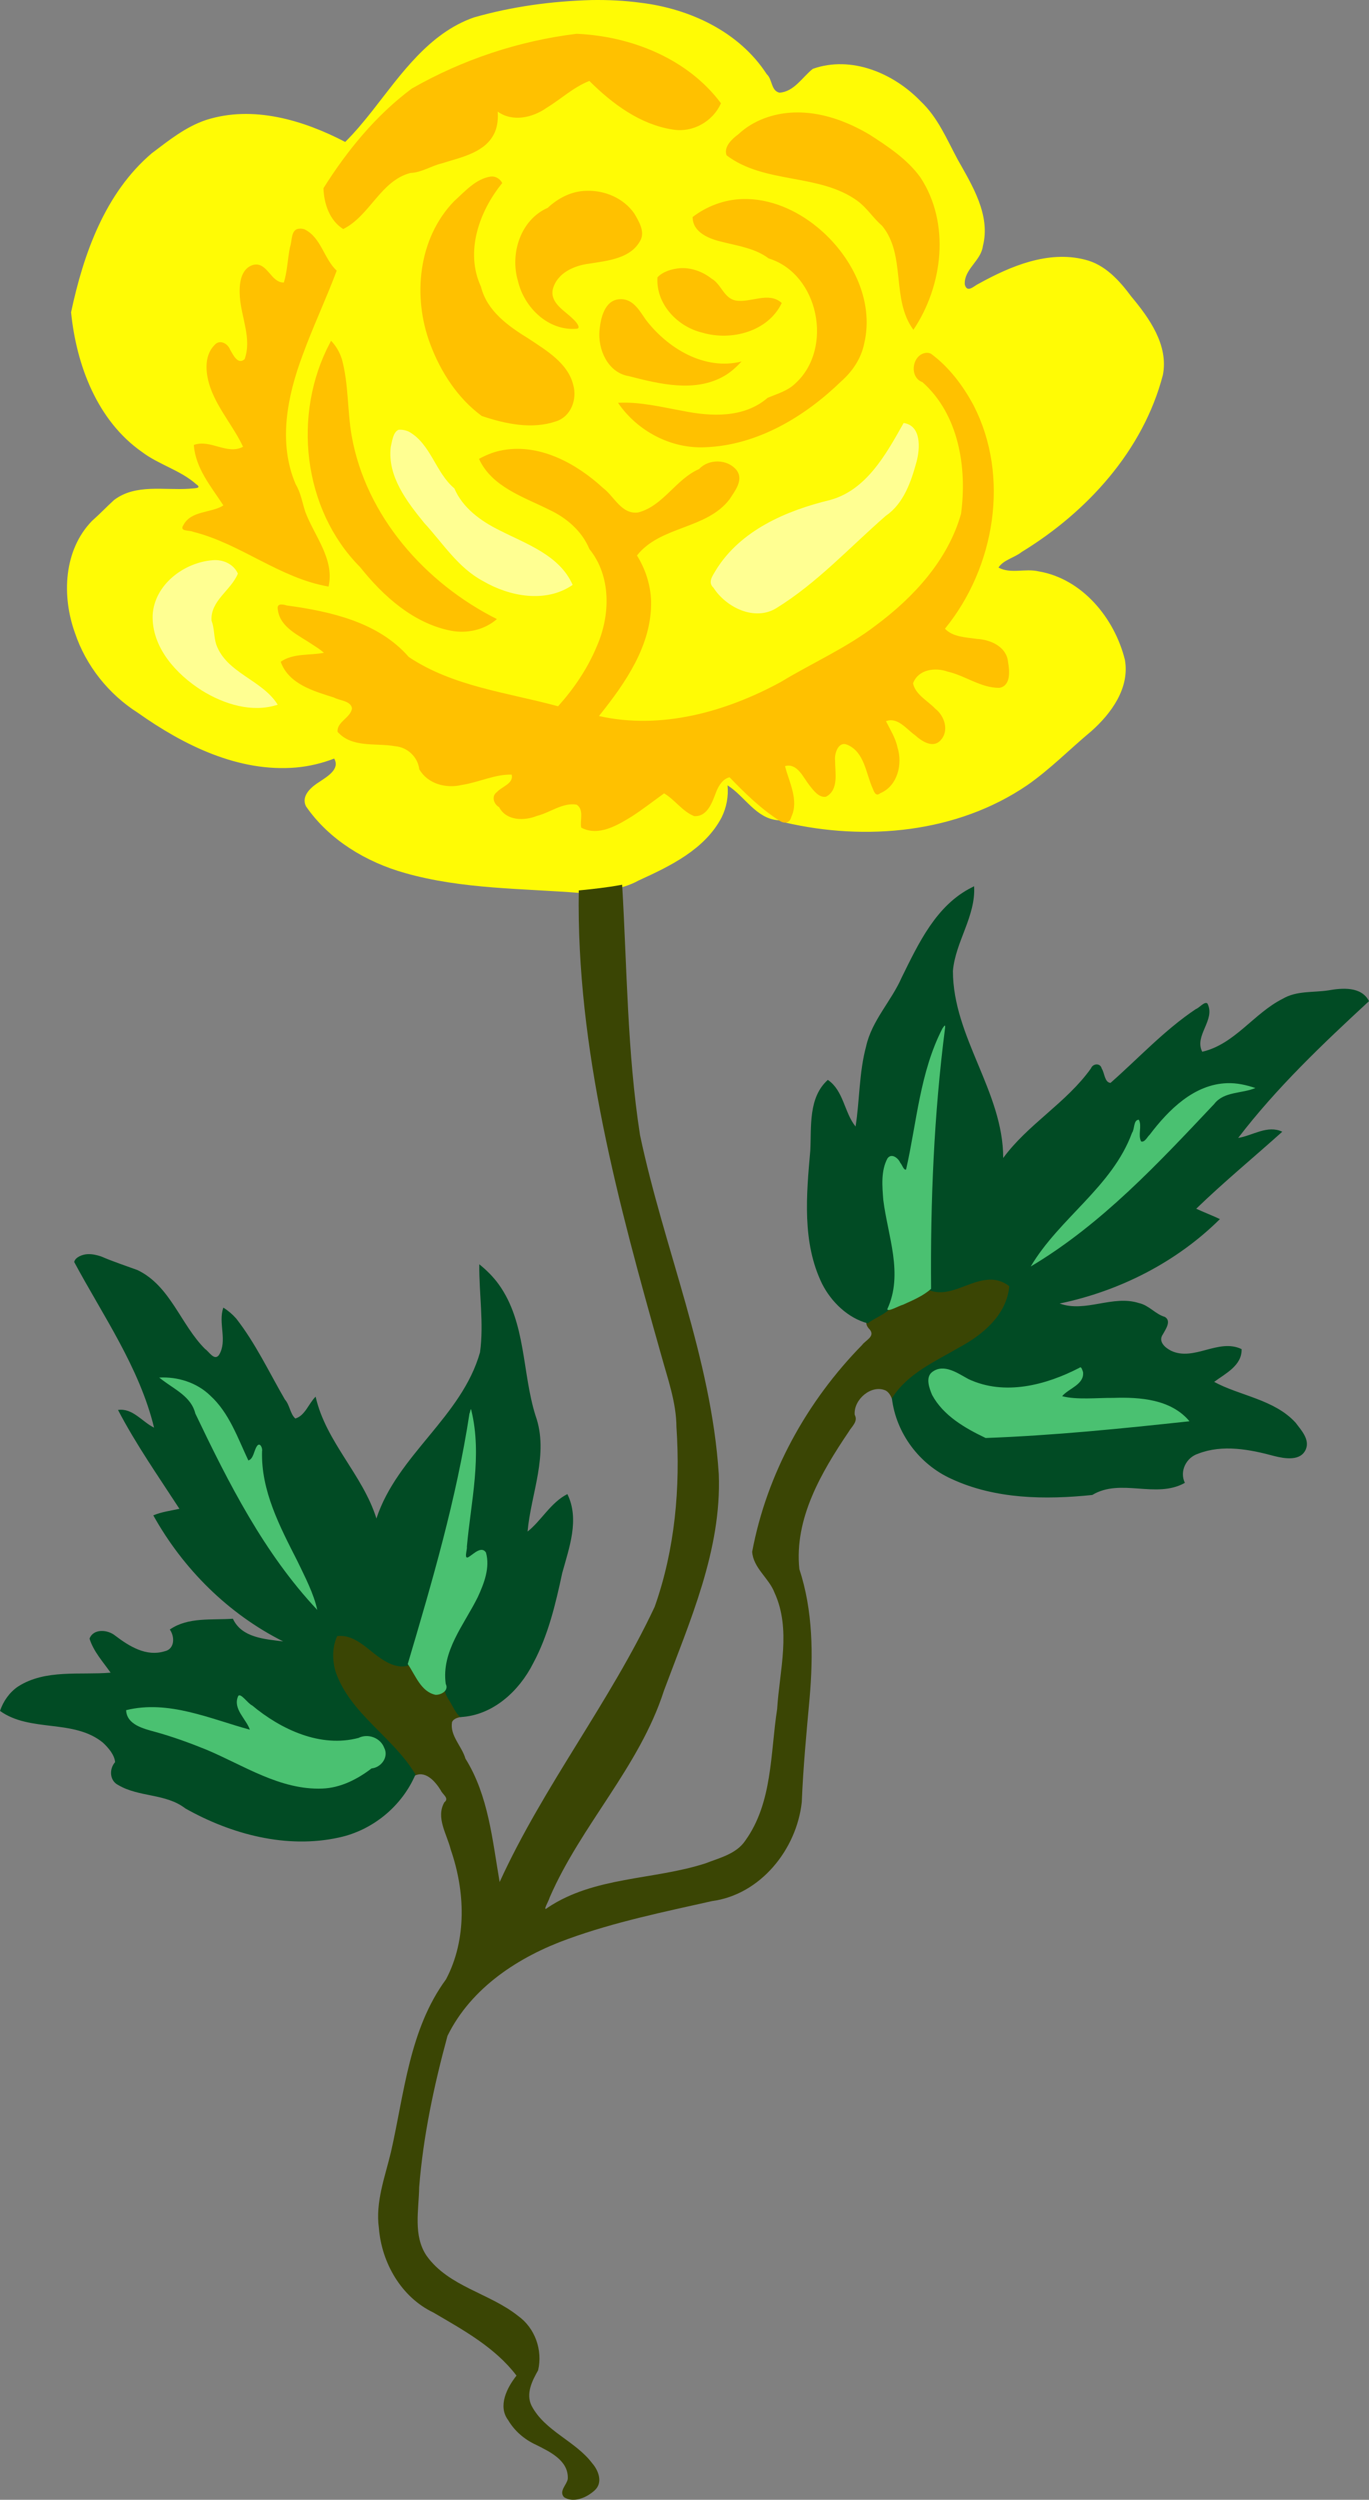 <?xml version="1.0" encoding="UTF-8"?>
<svg width="464.55pt" height="848.2pt" version="1.1" viewBox="0 0 464.55 848.2" xmlns="http://www.w3.org/2000/svg">
<rect x="0" y="0" width="464.55" height="848.2" fill="#808080" stroke="none"/>
<path d="m200.76 0.016c-13.483 0.373-27.016 2.192-39.987 5.913-15.293 5.361-24.82 19.443-34.38 31.61-2.914 3.683-5.91 7.316-9.25 10.625-14.24-7.42-31.327-12.533-47.184-7.463-6.932 2.305-12.72 6.968-18.467 11.316-15.859 13.512-23.162 34.14-27.373 53.943 1.793 17.913 8.861 36.772 24.111 47.43 5.718 4.308 12.972 6.143 18.35 10.904 2.312 1.59-1.099 1.338-2.369 1.539-8.472 0.593-18.24-1.742-25.539 3.857-2.528 2.312-4.852 4.769-7.43 7.039-9.676 9.94-10.311 25.503-5.824 37.985 3.743 11.174 11.433 20.824 21.364 27.144 15.564 11.015 34.183 20.263 53.775 18.559 4.391-0.407 8.733-1.434 12.84-3.026 2.082 3.566-2.375 6.103-4.816 7.776-2.768 1.701-6.596 4.789-4.721 8.464 7.86 11.374 20.396 18.903 33.574 22.595 19.489 5.548 39.986 5.193 60.003 6.808 6.542-0.753 13.341-0.964 19.227-4.257 10.714-4.885 22.52-10.529 28.22-21.449 1.651-3.341 2.353-7.139 2.001-10.85 5.89 3.694 9.646 11.312 17.283 11.861 4.069 0.87-1.856-2.13-2.953-3.383-4.738-3.706-9.203-7.913-13.336-12.338-5.258 0.972-5.887 7.214-8.19 11.027-1.349 2.612-4.959 2.983-6.723 0.547-2.613-1.893-4.983-5.166-7.92-6.012-7.264 4.886-14.231 11.901-23.213 12.791-1.504-0.089-4.655-0.074-3.65-2.365 0.423-2.702-0.242-7.009-3.811-6.832-7.002 0.584-13.12 6.524-20.371 4.764-2.474-0.885-4.03-3.224-5.494-5.229 0.396-3.559 6.366-3.92 6.289-7.883-0.114-2.916-3.68-1.393-5.584-1.218-7.193 1.254-14.769 5.597-21.987 2.215-2.733-1.348-4.29-3.951-4.994-6.791-2.513-5.675-9.58-5.828-14.885-5.993-4.13-0.224-9.023-0.443-11.882-3.851 0.947-3.227 6.297-5.02 4.644-8.961-3.453-2.826-8.445-3.427-12.574-5.152-4.452-1.526-9.265-4.22-10.975-8.767 4.729-2.615 10.402-1.267 15.424-2.881-4.907-5.224-13.155-6.876-16.395-13.633-0.875-1.888 0.092-2.772 2.119-1.893 14.556 2.009 30.344 5.622 40.4 17.217 15.351 10.29 34.189 12.253 51.598 17.051 9.62-10.766 17.913-24.521 17.07-39.463-0.3-6.135-3.09-11.789-6.561-16.699-4.099-9.431-14.51-13.016-23.075-17.144-5.266-2.543-10.52-5.976-13.255-11.338 10.73-5.789 23.715-1.956 33.102 4.623 5.397 3.365 9.475 8.283 13.986 12.635 4.206 3.38 9.79 0.606 13.225-2.518 4.658-3.859 8.709-8.782 14.236-11.332 3.084-3.462 10.694-2.282 11.471 2.637-0.667 4.04-3.521 7.608-6.676 10.139-8.7 6.583-21.578 6.737-28.293 16.105 6.619 9.69 6.203 22.481 1.232 32.817-3.656 8.16-9.047 15.424-14.715 22.341 22.736 5.666 46.648-1.328 66.479-12.686 10.406-6.222 21.592-11.228 31.134-18.84 12.417-9.433 23.395-21.881 27.96-37.038 2.173-15.6-0.363-33.336-12.003-44.842-1.629-1.697-4.769-2.668-3.972-5.752 0.115-2.668 3.631-5.091 5.604-2.65 16.005 13.515 22.131 35.951 18.672 56.109-2.049 12.935-7.556 25.399-15.988 35.481 4.881 6.166 14.322 2.323 19.811 7.367 2.477 2.787 2.811 7.293 1.535 10.646-2.528 2.499-6.368 8.3e-4 -9.162-0.816-5.858-2.108-12.539-6.21-18.842-3.361-1.908 1.167-4.196 3.384-3.748 5.691 2.222 5.657 10.056 7.49 10.824 13.855 0.304 2.692-2.296 5.928-5.096 4.344-4.54-2.034-7.484-7.634-12.828-7.777-1.65 0.127-3.592 1.363-1.69 2.799 3.714 5.71 6.348 14.568 1.032 20.125-0.982 0.865-2.385 2.076-3.545 2.135-2.832-5.435-3.043-13.24-9.139-16.35-2.35-1.581-5.154 0.219-5.721 2.748-1.429 4.548 1.5 10.165-1.975 14.027-1.95 1.815-4.016-1.37-5.223-2.764-2.204-2.933-4.597-8.221-9.156-7.123-2.675 0.357 0.021 3.485 0.164 5.183 1.838 4.691 3.217 10.658-0.328 14.966 27.584 6.427 58.442 3.621 82.27-12.586 7.812-5.426 14.488-12.273 21.781-18.346 6.766-5.997 13.08-14.625 11.432-24.174-3.48-14.138-14.472-27.619-29.394-30.092-4.427-1.037-9.443 0.957-13.518-1.275 1.669-2.61 5.42-3.323 7.846-5.269 22.227-13.578 41.277-34.444 47.943-60.086 1.951-10.117-4.582-19.246-10.709-26.592-4.047-5.442-8.928-10.902-15.807-12.545-12.462-3.15-25.142 2.2-35.901 8.133-1.659 0.746-3.979 3.391-4.806 0.328-0.351-5.148 5.486-8.021 6.135-13.014 2.704-10.584-3.612-20.606-8.572-29.447-3.676-6.853-6.726-14.253-12.508-19.691-9.165-9.54-23.577-15.676-36.623-11.033-3.494 2.727-6.363 7.813-11.344 8.088-2.89-0.701-2.34-4.55-4.296-6.282-9.359-14.448-26.161-22.227-42.831-24.24-5.495-0.743-11.049-0.999-16.592-0.912zm-3.38 12.535c17.461 1.202 35.179 8.418 46.074 22.58-2.841 6.123-10.055 9.206-16.516 7.613-10.412-2.238-19.334-8.938-26.688-16.447-8.816 2.959-14.834 12.083-24.512 12.691-2.998 0.064-5.747-1.386-8.064-3.164 1.087 5.196-0.545 11.421-5.59 14.033-6.336 3.533-13.765 4.466-20.285 7.457-8.376 0.309-13.603 7.886-18.588 13.6-1.991 2.099-4.192 4.512-6.814 5.553-3.871-2.888-5.926-8.309-5.361-12.908 8.523-12.839 18.372-25.459 31.407-33.999 16.869-8.845 35.27-15.338 54.277-17.045l0.499 0.027 0.16 9e-3zm73.018 26.594c15.286 0.148 29.073 9.082 39.629 19.557 11.309 14.776 9.51 36.124-0.086 51.357-6.335-10.389-1.747-24.464-9.838-34.086-3.788-3.487-6.618-8.067-11.357-10.471-12.863-7.269-29.578-4.518-41.445-13.609 0.357-4.4 5.304-6.131 8.116-8.841 4.601-2.558 9.769-3.874 14.982-3.907zm-103.46 21.74c2.039-0.061 2.717 1.655 1.016 2.832-7.113 9.648-11.004 23.145-5.443 34.436 2.487 9.839 12.248 14.827 20.02 20.015 5.755 3.799 12.33 9.409 11.259 17.064-0.481 5.915-7.186 8.113-12.221 8.059-6.272 0.024-12.794-0.919-18.491-3.542-17.06-14.308-24.915-40.193-15.17-60.808 3.663-7.337 9.437-13.792 16.729-17.584 0.731-0.285 1.511-0.487 2.301-0.471zm32.701 4.846c8.054-0.275 16.513 5.69 17.381 14.076-2.25 6.224-9.526 7.587-15.276 8.336-5.81 0.664-12.851 2.684-14.802 8.957-2.109 4.264 2.216 8.043 5.202 10.437 0.65 0.739 3.939 2.891 2.215 3.023-10.266 0.044-17.62-9.897-18.344-19.37-1.072-8.059 3.077-16.951 10.939-20.119 3.247-3.456 7.967-5.347 12.686-5.34zm53.014 2.795c17.151 0.198 32.37 13.367 38.273 29.031 3.297 8.872 3.223 19.823-2.792 27.511-11.773 12.954-27.56 23.268-45.231 25.469-11.804 1.581-24.135-3.352-31.203-12.918 13.618-0.077 27.189 6.839 40.787 2.822 3.73-0.887 6.681-3.554 9.938-5.213 10.026-2.558 16.153-13.011 15.803-22.984 0.111-10.957-6.476-22.582-17.467-25.629-6.616-5.543-16.653-3.588-23.221-9.156-1.429-1.383-2.161-3.915 0.322-4.568 4.398-2.802 9.611-4.349 14.791-4.365zm-150.73 10.051c4.249 0.637 5.742 5.616 7.859 8.713 0.981 1.676 1.939 3.408 3.305 4.809-6.83 18.305-17.244 36.265-17.045 56.357 6e-3 7.236 2.21 14.298 5.337 20.718 1.407 10.11 10.812 18.007 9.304 28.667-17.005-3.287-30.572-15.801-47.646-18.961 2.266-4.647 8.393-3.88 12.426-6.057 2.421-0.65 0.965-2.397-0.127-3.852-3.554-5.263-7.942-10.916-8.4-17.287 5.376-1.045 10.845 3.809 16.076 0.754 1.641-1.074-0.931-3.233-1.422-4.742-4.338-7.591-11.067-15.145-10.416-24.467 0.238-2.434 1.319-6.266 4.297-6.047 2.529 1.46 2.914 6.674 6.6 6.291 3.353-0.901 2.648-5.33 2.769-8.031-0.416-7.569-4.473-15.31-1.307-22.738 1.459-2.057 4.608-2.835 6.227-0.412 1.911 2.045 4.255 5.623 7.553 4.326 1.421-5.875 1.42-12.115 3.41-17.811 0.384-0.142 0.79-0.23 1.201-0.23zm129.83 13.396c6.16-0.021 11.127 4.365 14.322 9.234 4.25 3.963 10.198 0.395 15.168 0.834 1.172 0.16 3.787 0.667 2.076 2.193-6.175 9.328-19.681 10.745-29.088 6.008-6.025-2.81-10.429-9.109-10.131-15.871 2.225-1.56 4.929-2.437 7.652-2.398zm-21.328 10.545c4.905-0.125 6.388 5.401 9.321 8.267 7.029 8.306 17.734 14.826 28.961 13.371-8.026 7.457-20.058 6.214-29.858 3.789-4.752-1.019-10.574-1.946-12.732-7.017-2.576-5.463-2.51-12.91 1.67-17.539 0.754-0.572 1.696-0.863 2.639-0.871zm-97.48 15.38c4.431 6.711 3.351 15.35 4.574 23.043 1.721 26.258 18.565 49.556 40.008 63.84 2.95 1.984 6.11 3.799 9.201 5.445-7.815 5.687-18.211 2.629-25.732-1.992-7.299-4.228-13.141-10.426-18.431-16.873-18.786-19.247-22.166-50.405-10.008-73.969l0.305 0.396 0.084 0.109zm194.27 26.768c4.507 1.459 3.704 7.325 3.011 10.964-1.705 6.894-4.205 14.332-10.26 18.608-12.105 10.502-23 22.53-36.708 31.042-7.112 4.668-16.581-0.227-20.574-6.812-1.449-2.142 1.399-4.323 2.291-6.33 8.791-12.508 23.862-18.377 38.136-21.868 11.876-3.781 18.294-15.597 24.105-25.605zm-171.51 2.135c5.949 0.385 8.55 6.993 11.434 11.254 1.762 3.335 4.223 6.296 6.648 9.058 4.961 10.389 16.733 14.114 26.194 19.09 5.253 2.733 10.441 6.401 13.065 11.89-9.459 5.844-21.582 2.781-30.33-2.834-7.609-4.685-12.329-12.503-18.34-18.885-5.691-7.09-12.204-15.55-10.674-25.223 0.487-1.293 0.557-4.004 2.002-4.352zm-62.762 44.268c2.642-0.077 5.425 1.167 6.656 3.596-2.571 5.457-9.503 9.292-8.805 16.082 1.192 3.845 0.747 8.248 3.285 11.674 4.649 7 13.511 9.46 18.521 16.117-11.367 2.63-22.977-3.258-31.051-10.977-6.546-6.217-11.555-16.395-7.027-25.125 3.347-6.69 11.029-11.015 18.42-11.367z" fill="#fffb05"/>
<path d="m314.42 119.71c-4.894 0.354-6.093 8.277-1.4 9.953 12.368 10.995 15.186 29.072 13.091 44.691-4.428 15.651-16.04 28.273-28.846 37.806-9.973 7.669-21.577 12.741-32.299 19.236-18.656 10.151-40.612 16.302-61.718 11.56 8.913-11.13 17.981-24.054 17.695-38.945-0.163-5.487-1.9-10.881-4.795-15.531 7.965-10.124 23.628-8.801 31.461-19.131 1.762-2.752 4.777-6.465 2.402-9.738-3.01-3.898-9.504-4.022-12.775-0.463-7.892 3.417-12.146 12.491-20.652 14.729-5.655 0.786-8.091-5.376-11.902-8.261-9.256-8.537-22.093-15.51-35.043-12.68-2.489 0.556-4.869 1.535-7.094 2.773 4.388 9.553 15.137 12.895 23.823 17.251 5.847 2.722 11.129 7.237 13.63 13.329 7.486 9.225 7.149 22.584 2.48 33.098-3.1 7.445-7.711 14.257-13.104 20.262-17.112-4.666-35.607-6.667-50.66-16.725-10.303-11.837-26.486-15.448-41.361-17.478-1.808-0.547-3.57-0.686-3.053 1.55 0.78 5.984 7.255 8.636 11.641 11.656 1.368 0.888 2.839 1.804 3.977 2.848-4.874 0.963-10.364 0.062-14.668 3.041 2.694 7.57 11.178 9.97 18.059 12.132 2 1.113 5.733 1.069 6.139 3.69-0.473 3.223-5.226 4.572-4.889 7.963 4.878 5.531 13.049 3.707 19.481 4.866 4.205 0.326 7.739 3.644 8.238 7.834 2.848 4.958 9.095 6.61 14.411 5.316 5.707-0.856 11.304-3.684 16.937-3.502 0.766 3.014-3.358 4.062-4.977 5.889-1.986 1.376-1.133 4.124 0.715 5.148 2.449 4.678 8.508 4.701 12.823 2.971 4.518-1.121 8.727-4.606 13.478-3.824 2.673 1.704 1.001 5.596 1.576 7.803 5.83 3.102 12.334-0.818 17.305-3.894 3.721-2.413 7.21-5.155 10.812-7.736 3.68 2.171 6.243 6.183 10.217 7.723 4.666 0.268 6.213-5.082 7.574-8.525 0.838-1.99 2.181-4.107 4.412-4.66 5.258 5.446 10.771 10.857 17.189 14.887 1.698 0.985 3.273 0.534 3.766-1.424 2.678-5.701-0.824-11.969-2.127-17.244 4.11-1.174 6.2 3.876 8.22 6.439 1.364 1.734 3.288 4.4 5.683 3.94 4.44-2.331 3.055-8.236 3.082-12.281-0.299-2.295 1.096-6.68 4.135-5.346 5.915 2.483 6.309 9.854 8.693 14.973 0.471 1.27 1.11 2.613 2.477 1.484 5.952-2.514 7.664-9.909 5.852-15.635-0.637-3.141-2.627-6.274-3.889-8.816 3.935-1.533 6.974 2.726 9.83 4.721 2.185 1.994 6.034 4.61 8.651 1.816 3.045-3.195 1.44-8.319-1.756-10.775-2.549-2.698-6.754-4.785-7.537-8.604 1.732-4.771 7.534-5.495 11.756-3.973 5.925 1.327 11.283 5.565 17.525 5.498 4.006-0.68 3.467-5.88 2.943-8.842-0.514-5.144-5.952-7.514-10.521-7.762-3.714-0.558-8.083-0.555-10.881-3.455 16.934-20.723 22.172-51.624 9.705-75.822-3.582-6.676-8.324-12.984-14.447-17.494-0.467-0.205-0.977-0.326-1.488-0.307zm-83.42-28.725c-2.813 0.179-6.042 1.113-7.902 3.119-0.569 9.073 6.811 16.79 15.29 18.788 9.789 2.855 22.231-0.347 26.893-10.085-4.481-4.035-10.588 0.094-15.734-0.859-3.925-0.814-4.804-5.551-8.097-7.416-2.946-2.312-6.678-3.717-10.45-3.547zm-20.97 10.555c-4.858 0.466-6.168 6.329-6.576 10.332-0.7 6.609 2.78 14.597 9.949 15.756 10.395 2.673 22.426 5.659 32.362-0.057 2.234-1.282 4.131-3.051 5.885-4.918-12.569 3.171-25.155-4.46-32.586-14.274-2.22-3.231-4.441-7.273-9.034-6.839zm41.875-33.994c-6.088 0.164-12.048 2.395-16.869 6.094-0.023 5.326 5.847 7.485 10.158 8.474 5.37 1.344 11.141 2.17 15.642 5.575 17.006 5.216 22.08 30.509 9.101 42.365-2.595 2.58-6.227 3.578-9.437 4.918-8.012 6.939-19.205 6.41-28.882 4.434-7.223-1.296-14.493-3.146-21.898-2.727 6.545 9.593 17.944 15.642 29.621 15.078 17.61-0.672 33.695-10.325 46.068-22.33 3.872-3.405 6.815-7.784 7.848-12.887 3.525-14.848-4.567-30.181-15.91-39.453-7.102-5.837-16.12-9.838-25.442-9.54zm17.541-29.375c-6.913 0.231-13.831 2.629-18.91 7.398-2.145 1.593-5.046 4.242-3.982 7.137 12.978 9.834 31.448 6.017 44.447 15.479 3.235 2.39 5.333 5.859 8.357 8.457 8.203 10.026 2.946 24.891 10.592 35.262 10.052-14.96 12.582-36.186 2.37-51.721-4.423-6.123-10.931-10.442-17.213-14.484-7.727-4.581-16.563-7.846-25.66-7.527zm-157.44 78.109c-12.85 24.15-9.334 56.549 10.203 76.156 7.858 9.86 18.096 19.082 30.84 21.58 5.448 1.028 11.351-0.281 15.572-3.961-24.35-12.191-44.475-34.998-49.283-62.154-1.492-8.552-1.019-17.483-3.299-25.947-0.731-2.359-1.982-4.552-3.695-6.336l-0.227 0.445-0.111 0.217zm87.008-51.533c-4.971 0.052-9.614 2.454-13.155 5.777-9.254 4.064-12.844 15.547-10.102 24.801 2.085 9.028 10.379 17.151 20.105 16.2 1.354-0.331-0.518-2.484-1.312-3.195-2.76-2.823-7.87-5.371-6.996-10.041 1.374-5.663 7.311-8.23 12.506-8.846 6.234-0.999 14.252-1.708 17.402-8.166 1.326-2.915-0.708-6.251-2.203-8.799-3.578-5.202-10.024-7.966-16.244-7.731zm-32.43-4.852c-5.145 0.748-8.821 5.079-12.488 8.369-12.25 12.656-14.151 32.467-8.1 48.481 3.519 9.444 9.338 18.436 17.507 24.412 7.985 2.68 17.028 4.622 25.231 1.793 5.002-1.622 7.149-7.415 5.818-12.234-1.799-7.508-9.139-11.787-15.116-15.773-6.818-4.197-14.185-9.355-16.211-17.627-5.516-11.848-0.616-25.616 7.207-35.206-0.74-1.431-2.22-2.356-3.85-2.215zm-64.967 17.697c-2.997 0.095-2.417 4.141-3.213 6.264-0.807 3.948-0.909 8.279-2.084 12-4.389 0.146-5.569-7.04-10.299-6.008-4.575 1.289-4.898 6.906-4.627 10.859 0.487 7.046 4.104 14.205 1.625 21.15-2.321 2.128-3.958-1.586-4.948-3.227-0.781-2.1-3.533-3.578-5.247-1.579-3.836 3.843-3.032 10.172-1.309 14.848 2.595 7.092 7.877 13.046 10.963 19.699-5.442 2.861-11.089-2.663-16.697-0.629 0.52 7.896 5.897 14.184 10.027 20.527-4.242 2.665-10.923 1.683-13.562 6.65-1.498 2.311 1.964 1.649 3.32 2.305 16.151 4.046 29.36 15.742 45.92 18.572 2.113-9.356-4.854-17.195-7.917-25.428-1.006-3.183-1.515-6.418-3.253-9.333-5.995-14.018-2.844-29.793 2.31-43.589 3.531-9.746 7.995-19.122 11.631-28.826-4.353-4.083-5.298-11.293-10.936-14.041-0.546-0.185-1.13-0.261-1.705-0.215zm94.041-66.125c-19.605 2.382-38.766 8.779-55.894 18.569-12.183 9.06-21.994 21.08-30.003 33.829 0.163 5.227 2.073 10.957 6.709 13.857 9.074-4.535 12.673-16.393 22.789-19.029 3.801-0.144 6.956-2.368 10.62-3.245 6.545-2.097 15.094-3.615 18.094-10.721 0.881-2.162 1.085-4.544 0.91-6.856 5.035 3.612 11.808 2.081 16.55-1.248 4.911-2.99 9.169-7.05 14.557-9.159 7.775 7.747 17.28 14.839 28.393 16.506 6.7 1.112 13.529-2.749 16.27-8.922-11.306-15.175-30.51-22.782-48.996-23.582z" fill="#ffc100"/>
<path d="m306.46 143.84c-5.824 10.334-12.448 22.407-24.711 25.797-14.91 3.586-30.58 10.314-38.887 23.926-1.092 1.874-2.751 4.006-0.754 5.867 4.296 6.674 13.933 11.449 21.322 6.926 13.869-8.549 24.922-20.682 37.113-31.303 6.101-4.171 8.634-11.607 10.487-18.43 1.181-4.446 1.689-12.21-4.391-13.098l-0.18 0.314zm-234.28 46.242c-9.79 0.769-19.775 8.281-20.381 18.609-0.35 10.979 7.963 20.064 16.699 25.602 7.531 4.651 17.004 7.662 25.738 4.818-5.277-8.493-17.36-10.662-20.855-20.42-0.852-2.592-0.595-5.458-1.602-8.107-0.449-6.757 6.614-10.24 8.941-15.953-1.462-3.277-5.087-4.853-8.541-4.549zm63.07-44.26c-1.899 0.832-2.173 3.868-2.66 5.871-1.159 9.903 5.453 18.476 11.33 25.71 6.342 6.876 11.496 15.238 19.991 19.76 9 5.261 21.302 7.582 30.411 1.296-4.455-10.123-15.75-13.879-24.854-18.541-6.303-3.112-12.46-7.551-15.291-14.207-6.374-5.317-7.924-14.955-15.348-19.199-1.108-0.534-2.353-0.78-3.58-0.689z" fill="#ffff92"/>
<path d="m210.56 300.29c-4.694 0.86-9.432 1.374-14.164 1.846-0.863 53.802 13.457 106.25 27.956 157.59 2.212 8.07 5.129 16.012 5.191 24.467 1.368 20.523-0.491 41.545-7.39 61.012-15.228 32.406-37.725 60.791-52.605 93.376-2.473-14.24-3.78-29.326-11.607-41.867-1.203-4.214-5.349-7.799-4.547-12.41 0.636-1.359 2.325-1.601 3.639-1.822-2.326-3.189-4.136-6.707-5.846-10.252-1.647 2.548-5.158 2.132-6.765-0.247-2.154-2.393-3.593-5.305-5.29-8.015-6.138 2.036-10.909-3.55-15.422-6.678-2.811-2.067-6.972-4.302-10.287-2.707-3.445 8.24 0.12 17.397 5.595 23.821 6.622 8.505 15.609 15.052 21.204 24.368 3.967-2.433 7.441 1.626 9.334 4.682 0.597 1.433 3.031 2.693 1.23 4.078-2.981 5.219 0.906 10.889 2.148 15.996 4.903 14.132 5.562 30.512-1.58 44.066-12.472 16.976-14.161 38.742-18.693 58.62-2.018 8.458-5.301 16.911-4.091 25.774 0.931 11.796 7.582 23.455 18.48 28.662 10.176 5.959 20.943 11.844 28.219 21.414-3.206 4.041-6.439 10.331-2.824 15.119 2.174 3.675 5.492 6.532 9.389 8.326 4.69 2.354 11.136 5.321 10.84 11.564-0.242 1.957-3.188 4.208-1.244 6.269 3.277 2.072 7.746 0.055 10.338-2.326 2.89-2.559 1.389-6.705-0.785-9.182-5.761-7.656-16.101-10.906-20.617-19.584-1.998-4.084 0.237-8.476 2.237-11.989 1.603-6.85-1.047-14.365-6.829-18.479-9.705-7.737-23.466-9.868-30.984-20.338-4.677-6.862-2.653-15.58-2.547-23.318 1.369-17.398 5.048-34.548 9.614-51.359 8.062-16.409 24.273-26.905 40.99-32.903 15.8-5.736 32.338-9.118 48.732-12.805 16.472-2.195 28.734-17.524 30.49-33.535 0.48-11.793 1.582-23.552 2.663-35.322 1.26-14.638 1.151-29.725-3.481-43.798-1.778-17.123 7.48-32.885 16.739-46.596 1.111-1.903 3.274-3.505 2.043-5.764-0.453-5.149 5.673-10.447 10.555-8.209 1.39 0.814 2.002 2.411 2.469 3.865 8.471-14.316 28.059-15.89 37.127-29.715 1.799-3.013 3.382-6.798 3.137-10.172-4.601-4.133-11.264-2.553-16.361-0.346-3.691 1.546-8.039 2.761-11.779 1.406-5.721 4.311-13.008 5.551-18.76 9.754-2.691 0.905-3.22 2.516-1.26 4.516 1.906 2.336-1.501 3.642-2.615 5.215-18.789 19.159-32.354 43.724-37.305 70.162 0.358 5.501 5.679 8.927 7.553 13.818 5.779 12.528 1.726 26.472 0.92 39.552-2.343 15.093-1.509 31.729-10.836 44.685-3.048 4.51-8.719 5.801-13.528 7.688-17.596 5.673-37.62 4.406-53.477 14.999-2.099 1.75 0.397-2.317 0.637-3.401 10.66-24.59 30.498-44.395 38.776-70.168 8.781-23.629 19.614-47.725 18.625-73.496-2.558-39.617-18.592-76.536-26.726-115.05-4.362-28.105-4.39-56.609-6.065-84.955l-0.492 0.087-0.062 0.011z" fill="#3a4504"/>
<path d="m329.83 301.08c-12.147 6.043-18.131 19.008-23.839 30.557-3.539 8.088-10.151 14.619-12.093 23.416-2.4 8.829-2.195 18.519-3.572 27.193-3.856-4.775-4.033-12.158-9.412-15.834-6.677 5.994-5.548 15.866-5.949 23.945-1.331 14.999-2.844 31.235 3.999 45.246 3.127 6.199 8.833 11.67 15.504 13.413 2.505-1.919 5.915-3.034 7.921-5.341 4.899-11.529 0.159-23.955-1.536-35.583-0.438-4.847-1.13-10.181 1.197-14.547 1.746-1.192 2.69 2.151 3.619 3.124 0.444 1.474 2.622 1.989 2.888 0.114 3.258-14.893 4.447-30.546 10.758-44.506-3.604 28.29-4.562 56.85-4.361 85.348 6.75 2.957 13.213-2.743 19.819-3.349 2.722-0.367 5.576 0.394 7.705 2.148-0.844 9.629-8.855 16.388-16.818 20.678-8.243 4.829-17.766 8.924-23.006 17.375 1.422 11.85 9.341 22.43 20.199 27.316 14.838 6.901 31.832 7.119 47.799 5.461 9.646-5.838 21.619 1.403 31.416-4.111-1.895-3.937 0.456-8.614 4.512-9.895 8.338-3.255 17.57-1.433 25.91 0.818 3.488 0.875 8.957 1.823 10.662-2.39 1.312-3.319-1.617-6.431-3.498-8.932-7.187-7.924-19.002-9.146-27.654-13.863 3.812-2.819 9.486-5.551 9.322-11.111-7.856-3.798-16.171 4.276-23.967 0.535-2.017-1.023-4.476-3.14-2.731-5.59 0.883-1.621 2.984-4.512 0.637-5.885-3.213-0.921-5.368-3.944-8.764-4.678-8.923-2.878-18.106 3.321-26.924 0.145 20.317-4.232 39.602-13.988 54.385-28.648-2.642-1.257-5.386-2.285-8.039-3.519 9.383-9.08 19.483-17.395 29.199-26.125-5.03-2.396-10.067 1.327-14.969 2.113 13.054-17.052 28.66-31.877 44.398-46.42-2.606-5.075-9.117-4.485-13.833-3.652-5.132 0.785-10.743 0.059-15.463 2.852-9.821 4.939-16.25 15.409-27.294 17.973-2.823-5.542 4.624-10.769 1.766-16.369-0.932-0.86-2.727 1.458-3.957 1.902-10.649 7.121-19.383 16.632-28.936 25.035-2.063-0.206-1.978-3.369-2.975-4.861-0.492-1.986-2.973-1.779-3.662-0.059-8.3 11.662-21.314 18.868-29.775 30.393 2e-3 -22.502-17.046-40.996-17.061-63.457 0.819-9.867 7.795-18.556 7.189-28.754l-0.442 0.234-0.277 0.147zm87.217 67.438c1.809-5e-3 3.703 0.248 5.377 0.658-4.3 0.8-9.25 1.539-11.866 5.508-17.768 18.933-35.856 37.967-57.804 52.129 10.349-14.683 26.637-25.442 32.648-43.029 0.697-2.628 0.235 0.839 0.418 1.891-0.304 1.662 1.337 3.785 2.916 2.283 4.682-5.017 8.607-10.93 14.471-14.756 4.076-2.84 8.85-4.714 13.84-4.684zm-50.592 96.986c0.438 3.788-4.43 4.841-6.504 7.271-1.275 1.139-1.578 2.497 0.727 2.225 12.171 1.783 25.353-2.261 36.785 3.512 1.465 0.798 2.824 1.792 4.019 2.957-22.266 2.392-44.564 4.628-66.943 5.445-7.129-3.659-15.298-8.025-18.115-16.051-0.75-2.148-0.564-5.003 2.209-5.379 5.34-0.673 9.113 4.283 14.246 5.074 11.317 3.257 23.257-0.232 33.441-5.365l0.135 0.311zm-336.61-39.97c-1.785 0.042-4.338 1.03-4.668 2.674 9.822 18.298 22.115 35.755 27.105 56.207-4.01-1.944-7.274-6.74-12.238-6.01 6.098 11.689 13.672 22.503 20.84 33.541-2.971 0.664-6.039 1.033-8.865 2.227 10.1 18.147 25.461 33.449 44.076 42.777-6.161-0.78-14.099-1.215-17.066-7.709-7.144 0.542-15.172-0.654-21.41 3.674 1.737 2.405 1.72 6.655-1.781 7.381-6.218 1.906-11.938-1.671-16.697-5.268-2.542-2.14-7.487-2.517-8.762 0.98 1.373 4.394 4.564 7.841 7.15 11.541-10.382 0.875-22.073-1.248-31.369 4.676-2.925 1.966-5.035 4.984-6.162 8.301 10.287 7.38 24.955 2.644 34.904 10.748 1.873 1.742 3.973 4.19 4.153 6.639-2.064 2.317-1.896 6.287 1.066 7.769 7.075 4.189 16.168 2.801 22.779 7.941 15.6 8.784 34.343 13.783 52.142 9.858 11.438-2.459 21.346-10.627 25.946-21.377-7.562-12.723-22.051-20.463-27.068-34.754-1.207-3.93-1.221-8.55 0.504-12.203 6.74-0.776 11.15 5.815 16.62 8.685 2.409 1.406 5.941 2.358 8.339 0.858 8-26.995 15.946-54.114 20.443-81.953 2.272 15.268-1.792 30.394-2.59 45.588 0.37 2.329 3.073 0.578 4.01-0.359 0.893-0.821 3.092-1.982 3.064 0.225 0.767 11.349-7.981 19.982-11.99 29.895-2.499 6.008-3.638 13.463 0.273 19.139 1.117 1.806 2.064 4.186 3.635 5.398 11.025-0.562 19.93-8.806 24.697-18.26 5.129-9.537 7.612-20.154 9.866-30.649 2.337-8.538 5.955-18.184 1.741-26.757-5.644 2.845-8.849 9.048-13.508 12.711 1.145-12.955 7.356-26.324 2.701-39.328-4.611-14.677-3.157-31.567-12.492-44.549-1.857-2.575-4.127-4.825-6.594-6.814-0.112 9.946 1.612 20.025 0.25 29.871-6.204 21.949-28.08 34.821-35.154 56.389-4.641-14.869-17.171-25.979-20.631-41.34-2.376 2.317-3.553 6.433-6.891 7.422-1.799-1.635-1.871-4.599-3.552-6.48-5.35-9.231-9.934-19.025-16.52-27.463-1.261-1.433-2.734-2.671-4.342-3.697-1.879 5.243 1.514 11.205-1.502 16.098-1.586 2.082-3.358-1.175-4.709-2.062-8.313-8.291-11.775-21.455-22.964-26.786-4.118-1.5-8.278-2.87-12.316-4.612-1.438-0.473-2.941-0.837-4.465-0.779zm27.822 42.971c9.3 0.458 16.485 7.885 20.334 15.818 2.251 3.754 3.225 8.201 5.514 11.877 2.091 1.512 3.265-2.102 3.849-3.505 0.805-2.471 0.559 1.414 0.622 2.306 0.404 17.498 11.773 31.838 17.625 47.662-16.585-19.22-28.476-41.98-38.96-64.94-1.595-4.388-5.974-6.737-9.578-9.258l0.499 0.033 0.099 6e-3zm24.346 108.48c9.982 8.861 23.106 16.454 36.932 14.266 3.149-0.384 6.894-2.664 9.445 0.52 2.492 2.175 1.522 6.574-1.82 7.109-3.117 1.057-5.464 3.934-8.723 4.974-11.237 4.897-23.554 0.082-33.894-4.785-7.998-3.875-16.059-7.742-24.535-10.41-4.932-2.324-11.569-1.849-15.135-6.459-1.373-1.927 2.045-1.329 3.068-1.754 13.482-1.373 26.042 4.552 38.793 7.863-0.328-4.41-5.43-7.243-4.664-11.797l0.533 0.473z" fill="#014b24"/>
<path d="m366.31 464.09c-11.401 5.912-25.447 9.575-37.649 3.857-3.581-1.911-8.336-5.453-12.349-2.406-2.332 1.807-0.991 5.44-0.022 7.757 3.797 7.058 11.193 11.293 18.168 14.624 23.133-0.843 46.174-3.197 69.18-5.674-6.25-7.489-16.787-8.235-25.836-7.935-5.667-0.042-12.411 0.726-17.377-0.577 2.212-2.666 7.544-3.932 7.094-8.162-0.213-0.474-0.522-2.129-1.209-1.484zm-285.48 111.38c-1.948 4.308 2.676 7.705 3.953 11.428-13.524-3.698-27.651-10.174-41.977-6.629 0.158 4.929 5.982 6.314 9.818 7.359 5.904 1.629 11.65 3.718 17.33 6.019 12.703 5.321 25.131 13.8 39.457 13.223 6.172-0.227 11.889-3.171 16.658-6.824 3.291-0.31 5.941-3.878 4.293-7.035-1.294-3.378-5.492-4.922-8.703-3.322-12.862 3.429-26.283-2.833-36.104-11.027-1.387-0.557-3.889-4.394-4.726-3.192zm335.59-207.94c-11.258 0.351-19.918 9.078-26.307 17.512-0.768 0.672-1.709 2.72-2.906 2.25-1.141-2.288 0.384-5.199-0.76-7.363-1.907 0.059-1.371 3.222-2.307 4.434-6.718 18.336-24.667 28.946-34.379 45.365 24.011-14.287 43.261-34.997 62.273-55.15 3.3-4.309 9.396-3.461 13.963-5.408-3.089-1.026-6.304-1.76-9.578-1.639zm-257.11 112.06c-4.401 28.889-12.652 57.049-20.951 85.037 2.607 3.727 4.436 9.386 9.424 10.436 1.969 0.08 4.614-1.487 3.473-3.693-1.546-11.097 6.28-20.143 10.869-29.459 2.131-4.618 4.236-10.04 2.776-15.135-1.537-2.345-4.269 0.552-5.777 1.465-1.891 1.261-0.481-2.671-0.704-3.383 1.368-15.267 5.231-30.988 1.54-46.222-0.219-1.435-0.438 0.804-0.648 0.955zm160.46-130.57c-7.621 14.834-8.669 31.786-12.295 47.779-0.771 0.474-1.383-1.692-1.978-2.247-0.681-1.607-2.988-3.437-4.358-1.483-2.261 4.235-1.772 9.46-1.403 14.119 1.536 12.267 6.895 25.082 1.346 37.036 0.219 1.019 3.823-1.114 5.35-1.529 3.281-1.492 6.976-3.041 9.52-5.402-0.257-29.563 0.974-59.174 4.742-88.486 0.196-1.586-0.417-0.512-0.923 0.212zm-264.56 119.31c4.21 3.175 9.741 5.706 11.065 11.276 11.274 23.589 23.332 47.44 41.385 66.65-1.143-5.406-4.185-11.251-6.736-16.549-5.913-11.633-12.403-23.884-11.996-37.292 0.252-1.043-0.756-3.285-1.764-1.684-1.005 1.46-1.135 4.321-2.894 4.803-3.614-7.63-6.497-16.155-12.959-22.035-4.564-4.407-11.018-6.429-17.293-6.078 0.397 0.303 0.794 0.607 1.191 0.91z" fill="#4ac171"/>
</svg>
